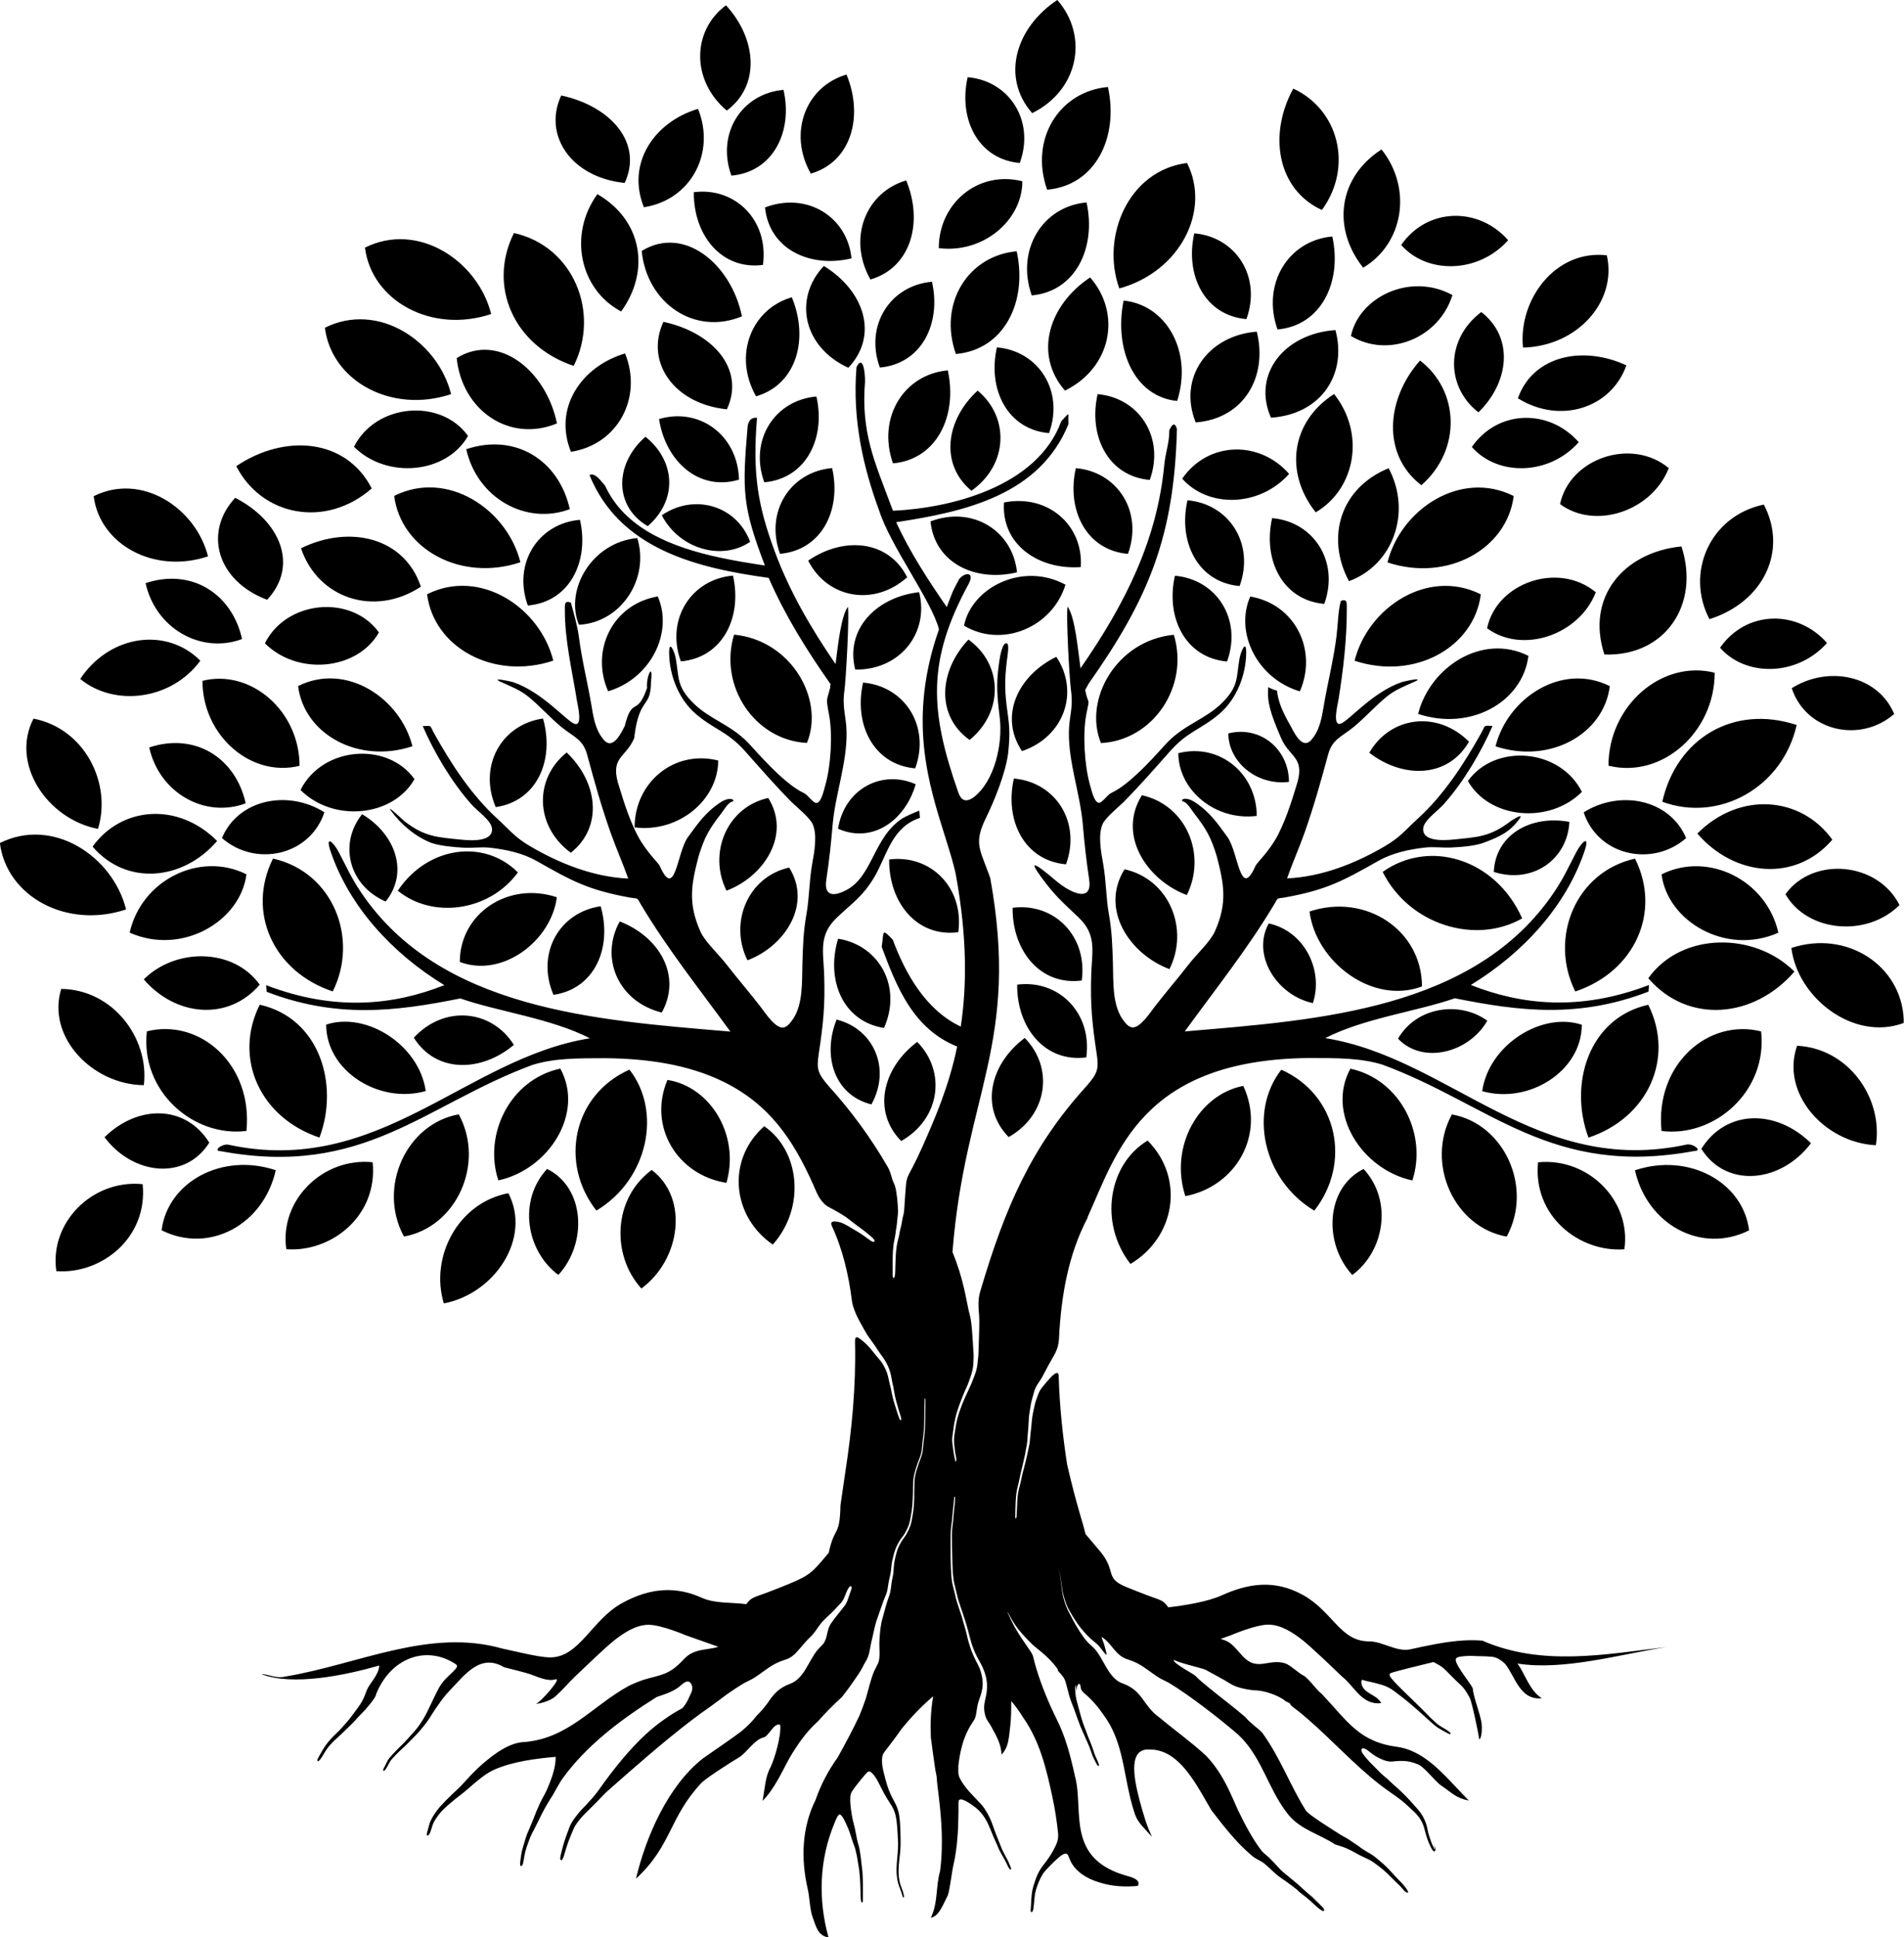 <?xml version="1.0" encoding="UTF-8"?>
<!DOCTYPE svg PUBLIC '-//W3C//DTD SVG 1.0//EN'
          'http://www.w3.org/TR/2001/REC-SVG-20010904/DTD/svg10.dtd'>
<svg clip-rule="evenodd" fill-rule="evenodd" height="318.0" image-rendering="optimizeQuality" preserveAspectRatio="xMidYMid meet" shape-rendering="geometricPrecision" text-rendering="geometricPrecision" version="1.0" viewBox="-0.0 -0.0 312.6 318.0" width="312.6" xmlns="http://www.w3.org/2000/svg" xmlns:xlink="http://www.w3.org/1999/xlink" zoomAndPan="magnify"
><g id="change1_1"
  ><path d="M178.6 199.84c-3.26,6.15 -4.4,13.09 -4.74,19.97 -0.09,1.81 -0.86,2.69 -1.67,4.2 -0.35,0.65 -0.7,1.33 -1.05,1.98 -0.54,0.99 -1.1,1.45 -1.41,2.65 -0.22,0.85 -0.44,1.46 -0.56,2.34 -0.07,0.57 -0.19,1.08 -0.24,1.67 -0.07,0.77 -0.06,1.51 -0.15,2.28 -0.06,0.57 -0.08,1.09 -0.12,1.66 -0.04,0.48 -0.17,1.03 -0.25,1.52 -0.13,0.84 -0.37,1.74 -0.55,2.58 -0.11,0.5 -0.25,0.94 -0.35,1.46 -0.14,0.67 -0.25,1.26 -0.43,1.93 -0.37,1.35 -0.35,3.31 -0.39,4.74 -0,0.16 -0.03,0.31 0.04,0.45 0.19,-0.02 0.17,-0.35 0.18,-0.49 0.14,-1.79 -0.01,-3.11 0.52,-4.91 0.24,-0.83 0.35,-1.71 0.6,-2.55 0.15,-0.51 0.27,-1.08 0.41,-1.61 0.22,-0.86 0.38,-1.73 0.56,-2.59 0.11,-0.54 0.13,-1.3 0.2,-1.87 0.06,-0.5 0.11,-0.87 0.15,-1.37 0.07,-0.94 0.15,-1.54 0.36,-2.46 0.12,-0.54 0.18,-0.94 0.37,-1.49 0.55,-1.54 0.52,-1.64 1.61,-2.89 0.36,-0.41 1.28,-1.57 1.79,-1.65 0.41,-0.07 0.34,0.63 0.35,0.91 0.15,4.72 0.65,9.44 1.37,14.11 1.59,6.91 2.63,9.63 3.01,11.41l2.41 2.85c2.74,3.29 0.67,4.35 4.23,5.83 1.21,0.5 2.43,0.96 3.64,1.43 1.83,0.7 2.51,0.69 3.31,1.93 2.7,-0.31 6.46,-0.91 8.82,-1.98 4.03,-1.82 8.49,-2.75 13.35,-0.02 4.87,2.73 6.06,7.59 10.79,7.59 2.2,-0.02 4.59,1.8 6.8,1.3 2.94,-0.65 5.9,-1.29 8.86,-1.46 0.98,-0.05 1.97,-0.04 2.96,0.04 9.75,4.26 20.14,2.26 30.13,1.06 -7.59,1.2 -16.78,3.89 -24.37,2.7 1.2,1.6 2,4.5 4,5.69 -3.59,0.4 -4.39,-3.59 -5.99,-5.59 -0.8,-0.8 -1.6,-1.2 -2.31,-1.22 -1.05,-0.12 -2.21,-0.06 -3.13,-0.14 -1.1,0 -2.19,0.07 -2.57,0.33 -0.38,0.26 0.09,1.17 0.76,2.17 0.67,1.01 1.52,2.11 1.88,2.77 0.17,1.69 1.19,4.04 1.47,5.78 0.19,2.04 -0.35,3.02 -0.43,2.46 -0.07,-0.57 -0.37,-2.07 -0.69,-3.52 -0.32,-1.44 -0.67,-2.82 -0.84,-3.13 -0.35,-0.62 -0.83,-1.53 -1.56,-2.16 -0.73,-0.63 -2.43,-2.44 -2.85,-2.78 -0.42,-0.34 -1.53,-0.91 -1.53,-0.91 -0.78,0.19 -6.71,1.62 -7.05,1.83 -0.44,0.26 0.15,0.86 0.36,1.11 0.49,0.57 1.13,1.19 1.67,1.73 0.46,0.47 0.96,0.91 1.43,1.39 0.73,0.73 1.48,1.42 2.2,2.17 0.57,0.61 1.24,1.26 1.87,1.81 0.66,0.59 1.35,0.84 2.02,1.34 0.45,0.33 0.39,0.62 -0.09,0.36 -0.52,-0.28 -1.15,-0.62 -1.65,-0.93 -0.59,-0.37 -1.48,-1.22 -2.03,-1.72 -0.76,-0.69 -1.46,-1.33 -2.25,-1.99 -0.59,-0.49 -1.07,-0.92 -1.69,-1.38 -1.32,-0.98 -1.85,-1.58 -3.52,-2.05 -0.69,-0.19 -1.18,-0.33 -1.89,-0.47 -0.3,-0.06 -0.62,-0.13 -0.91,-0.24 -0.2,-0.07 -0.28,-0.04 -0.31,0.21 -0.06,0.53 0.24,1.08 0.61,1.43 0.84,0.79 2.07,1.05 2.65,2.14 -3.2,0.4 -4.4,-2.8 -6.43,-4.35 -0.59,-0.57 -1.86,-1.8 -3.17,-3.02 -1.3,-1.22 -2.64,-2.44 -3.37,-3.01 -1.46,-1.14 -3.48,-2.5 -5.56,-2.5 -2.09,0 -6.05,1.7 -6.05,1.7l-1.79 0.65c1.74,0.45 2.02,1.09 3.6,2.8 2.43,2.64 4.19,0.36 6.99,1.2 0.85,0.28 2.17,1.59 3,2 0.83,0.41 2.2,2.46 3,3 4.37,4.65 6.19,7.94 12.58,8.74 1.2,0.2 2.3,0.62 3.33,1.2 3.09,1.74 5.56,4.89 8.26,7.59 -2.1,-0.4 -2.65,-1.17 -4.59,-2.5 -0.97,-0.66 -2.79,-3.13 -3.83,-3.47 -1.52,-0.62 -2.57,-0.61 -4.15,-0.44 -0.83,0.09 -1.77,-0.35 -2.49,-0.73 -0.68,-0.36 -1,-0.7 -1.59,-1.13 -0.22,-0.15 -0.79,-0.53 -0.98,-0.15 -0.2,0.39 0.68,1.32 0.93,1.62 0.41,0.5 1,1.04 1.46,1.52 0.53,0.56 0.89,0.93 1.5,1.42 0.43,0.34 0.85,0.79 1.28,1.17 0.61,0.54 1.19,1.04 1.76,1.62 0.38,0.38 0.68,0.66 1.04,1.08 1.16,1.34 2.02,2 2.63,3.78 0.21,0.61 0.27,1.26 0.47,1.89 0.23,0.75 0.48,1.5 0.87,2.19 0.34,0.6 -0.21,-1.17 0.1,-0.31 0.06,0.18 0.24,0.76 -0.09,0.78 -0.3,0.02 -0.7,-0.97 -0.81,-1.2 -0.3,-0.67 -0.59,-1.59 -0.76,-2.31 -0.43,-1.8 -1.3,-2.61 -2.61,-3.8 -0.45,-0.41 -0.8,-0.74 -1.29,-1.12 -1.16,-0.89 -2.38,-1.67 -3.54,-2.58 -4.18,-3.27 -7.73,-7.2 -11.71,-10.67 -0.75,-0.66 -1.52,-1.3 -2.33,-1.89 -1.07,-0.79 -0.08,-0.51 -1.32,-1.05 -1.23,-1.06 -3.62,-1.76 -4.8,-1.8 -1.17,-0.04 -3.27,-0.41 -4.35,-1.12 -0.84,-0.56 -3.44,-1.94 -4.04,-2.27 -0.47,-0.26 -3.97,-1 -5.22,-1.63 -0.19,0.54 3.27,2.31 3.56,2.62 0.65,0.69 1.46,1.33 2.16,1.91 1.07,0.87 2.14,1.72 3.23,2.57 0.93,0.74 1.85,1.48 2.77,2.26 0.78,0.96 1.98,1.76 2.78,2.56 2.93,4 4.61,8.7 7.19,12.81 0.5,0.75 4.47,3.19 5.59,3.91 0.6,0.38 1.19,0.64 1.79,1.07 0.52,0.37 1.01,0.66 1.52,1.05 0.57,0.44 1.17,0.76 1.78,1.12 0.5,0.3 1,0.73 1.44,1.11 0.74,0.61 1.37,1.21 2,1.93 0.54,0.61 1.12,1.19 1.69,1.78 0.19,0.2 1,1.17 0.97,1.39 -0.03,0.33 -0.46,-0.04 -0.56,-0.13 -0.3,-0.3 -0.53,-0.63 -0.85,-0.93 -0.67,-0.64 -1.3,-1.27 -1.96,-1.93 -0.65,-0.66 -2.29,-1.95 -3.1,-2.34 -0.72,-0.34 -1.37,-0.61 -2.06,-1.02 -0.45,-0.27 -1.01,-0.53 -1.49,-0.76 -0.54,-0.26 -1.37,-0.48 -1.97,-0.69 -2.39,-1.6 -5.59,-2.4 -7.59,-4.79 -0.6,-0.74 -1.12,-1.5 -1.59,-2.28 -2.37,-3.93 -3.55,-8.33 -7.27,-11.42 -0.87,-0.74 -1.76,-1.45 -2.64,-2.16 -1.77,-1.41 -3.57,-2.76 -5.39,-4.04 -0.94,-0.65 -1.89,-1.29 -2.87,-1.87 -0.57,-0.3 -1.17,-0.55 -1.72,-0.91 -1.9,-1.24 -2.73,-2.18 -4.89,-2.87l-0.16 -0.05c-1.99,-0.67 -2.51,-2.58 -4.08,-3.59 -0.15,-0.1 -0.11,0.04 -0.07,0.16 0.11,0.36 0.27,0.65 0.38,1.05 0.06,0.22 0.45,1.52 0.36,1.65 -0.21,-0.04 -0.99,-1.21 -1.25,-1.48 -0.39,-0.41 -0.93,-0.79 -1.36,-1.19 -0.76,-0.7 -1.51,-1.56 -2.11,-2.41 -0.51,-0.73 -1.1,-1.69 -1.52,-2.48 -0.46,-0.85 -0.89,-2.28 -1.01,-3.24 -0.07,-0.6 -0.19,-1.17 -0.26,-1.78 -0.05,-0.48 -0.23,-1.09 -0.35,-1.56 0.12,0.6 0.28,1.04 0.33,1.68 0.05,0.56 0.16,1.08 0.21,1.63 0.12,1.28 0.59,2.79 1.2,3.92 0.44,0.81 0.81,1.59 1.3,2.38 0.69,1.12 1.35,2.21 2.38,3.07 0.82,0.69 1.32,1.57 1.84,2.5 0.19,0.32 0.36,0.64 0.55,0.96 0.71,1.21 1.49,2.3 2.77,2.72 1.66,0.61 2.48,1.52 3.22,2.53 0.74,1 1.41,2.08 2.76,3.04 2.46,2.06 5.26,4.06 7.63,6.25 0.94,0.96 1.72,2.02 2.4,3.11 0.57,0.92 1.06,1.87 1.52,2.84 0.46,0.97 0.88,1.95 1.31,2.93 1.07,2.21 2.41,4.81 3.91,6.74 0.26,0.33 0.9,0.81 1.24,1.14 0.41,0.39 0.79,0.83 1.19,1.24 0.43,0.44 0.75,0.85 1.24,1.24 0.69,0.54 1.36,1.13 2.05,1.69 0.44,0.37 0.83,0.75 1.26,1.13 0.56,0.5 1.09,0.92 1.61,1.47 0.19,0.2 0.48,0.5 0.67,0.66 -0.1,-0.14 -0.55,-0.57 -0.7,-0.74 -0,-0 -0.88,-0.92 -0.64,-0.69 0.6,0.57 1.15,1.19 1.75,1.78 0.12,0.12 0.9,0.84 0.51,0.97 -0.29,0.1 -1.27,-0.83 -1.51,-1.05 -0.45,-0.41 -0.83,-0.78 -1.32,-1.17 -0.16,-0.13 -1.4,-1.06 -1.39,-1.13 0.01,-0.08 -1.89,-1.47 -2.09,-1.6 -0.35,-0.24 -0.78,-0.53 -1.11,-0.78 -0.44,-0.33 -0.95,-0.85 -1.39,-1.24 -0.74,-0.66 -0.94,-0.93 -1.86,-1.4 -0.66,-0.33 -0.87,-0.5 -1.43,-0.99 -2.4,-2.08 -4.36,-4.65 -6.3,-7.15 -0.56,-0.94 -1.1,-1.91 -1.65,-2.85 -2.23,-3.77 -4.71,-7.14 -8.44,-7.14 -3.46,-0.26 -2.84,4.09 -1.69,8.44 0.29,1.09 0.61,2.17 0.93,3.19 0.33,1.01 0.72,1.93 1.07,2.69 -1.02,-1.15 -2.31,-2.33 -2.72,-3.52 -0.33,-0.93 -0.6,-1.88 -0.83,-2.82 -1.15,-4.74 -1.37,-9.57 -4.34,-13.59 -0.89,-1.32 -1.93,-2.54 -3.19,-3.61 -0.44,-0.39 -0.57,-0.57 -0.64,-1.15 -0.07,-0.67 -0.47,-0.45 -0.6,0.14 -0.05,0.24 -0.08,0.56 -0.08,0.81 0,-0 -0.08,-1.6 -0.17,-1.03 -0.1,0.59 0.03,1.66 0.17,2.25 0.19,0.77 0.42,1.57 0.63,2.34 0.2,0.77 0.48,1.66 0.78,2.39 0.2,0.5 0.37,1 0.56,1.49 0.14,0.35 0.3,0.69 0.43,1.06 0.15,0.39 0.26,0.67 0.39,1.08 0.2,0.7 0.38,1.03 0.67,1.68 0.04,0.1 0.44,0.91 0.12,0.86 -0.16,-0.02 -0.54,-0.87 -0.63,-1.04 -0.27,-0.53 -0.42,-0.91 -0.6,-1.49 -0.24,-0.76 -0.67,-1.59 -0.98,-2.34 -0.31,-0.75 -0.65,-1.41 -0.92,-2.17 -0.21,-0.59 -0.43,-1.13 -0.63,-1.74 -0.31,-0.95 -0.75,-1.82 -1.01,-2.81 -0.18,-0.65 -0.34,-1.32 -0.52,-1.98 -0.27,-0.98 -0.58,-1.22 -1.22,-1.94 -0.31,-0.35 -0,-0.14 -0.17,-0.41 -0.81,-1.22 -2.24,-2.5 -3.4,-3.41 -0.57,-0.45 -0.88,-0.75 -1.37,-1.26 -0.77,-0.8 -1.52,-1.6 -2.15,-2.52 -0.48,-0.7 -0.83,-1.35 -1.23,-2.09 -0.32,-0.58 0.43,1.05 0.43,1.05 0.55,1.14 1.08,2.08 1.79,3.13 0.44,0.64 0.85,1.28 1.3,1.92 0.22,0.32 0.53,0.75 0.62,1.13 0.65,2.74 1.69,5.53 2.84,8.1 0.4,0.89 0.81,1.76 1.24,2.63 0.9,1.87 1.55,3.85 2.07,5.87 0.27,1.02 0.5,2.04 0.73,3.07 1.52,5.61 -1.68,13.59 8.71,16.39 1.42,0.38 2,0.9 1.6,1.6 -1,0.1 -2.07,0.12 -3.16,0.04 -1.08,-0.09 -2.17,-0.29 -3.2,-0.63 -1.02,-0.3 -2.02,-0.76 -2.87,-1.38 -0.85,-0.63 -1.56,-1.42 -1.95,-2.42 -0.28,-0.66 -0.33,-1.21 -1.18,-0.74 -0.65,0.36 -2.73,2.42 -3.17,3.08 -0.59,0.9 -1.19,2.41 -1.36,3.46 -0.11,0.76 -0.13,1.52 -0.25,2.26 -0.02,0.15 -0.11,0.71 -0.35,0.63 -0.17,-0.06 -0.07,-0.74 -0.06,-0.91 0.1,-1.48 0.06,-2.33 0.54,-3.78 0.43,-1.28 0.69,-1.97 1.52,-3.05 0.61,-0.79 1.04,-1.36 1.53,-2.24 0.55,-1.01 1,-1.83 0.87,-3.02 -0.22,-2.01 -0.51,-3.97 -0.94,-5.95 -1,-4.62 -2.04,-9.07 -4.8,-13.01 -0.61,-0.98 -1.25,-1.89 -1.95,-2.69 0,1.4 0,2.9 -0.19,4.4 -0.21,1.59 -0.21,3.19 -1.41,4.39 -0.02,-1.78 -0.95,-3.24 -1.77,-4.76 -0.37,-0.69 -0.68,-0.84 -0.91,-1.72 -0.26,-0.98 -0.2,-1.68 0.03,-2.65 0.48,-1.95 0.36,-3.39 -0.46,-5.23 -0.23,-0.52 -0.58,-1.06 -0.85,-1.59 -0.29,-0.57 -0.45,-0.91 -0.69,-1.52 -0.49,-1.28 -0.72,-2.6 -1.14,-3.9 -0.19,-0.59 -0.32,-1.13 -0.54,-1.73 -0.22,-0.59 -0.4,-1.22 -0.62,-1.83 -0.28,-0.77 -0.42,-1.67 -0.65,-2.47 0.28,0.91 0.41,1.75 0.75,2.67 0.23,0.63 0.43,1.27 0.66,1.9 0.2,0.55 0.35,1.15 0.54,1.71 0.29,0.86 0.48,1.78 0.77,2.66 0.17,0.5 0.34,1.02 0.57,1.5 0.14,0.3 -0.18,-0.42 -0.18,-0.43 -0.43,-1.09 -0.68,-2.07 -0.98,-3.19 -0.15,-0.56 -0.35,-1.11 -0.52,-1.67 -0.16,-0.54 -0.38,-1.11 -0.56,-1.65 -0.22,-0.65 -0.44,-1.22 -0.61,-1.88 -0.16,-0.63 -0.31,-1.22 -0.48,-1.85 -0.38,-1.33 -0.41,-3.33 -0.44,-4.74 -0.03,-1.25 -0.06,-2.51 -0.06,-3.76 -0,-1.01 0.22,-2.1 0.28,-3.12 0.06,-0.93 0.22,-1.85 0.24,-2.78 0,-0.13 0.01,-0.19 -0.02,-0.31 -0.15,0.03 -0.11,0.09 -0.13,0.27 -0.08,0.69 -0.11,1.35 -0.21,2.04 -0.08,0.65 -0.09,1.28 -0.19,1.95 -0.12,0.84 -0.19,1.59 -0.18,2.44 0,2.08 -0.03,4.35 0.13,6.41 0.07,0.82 0.18,1.31 0.39,2.1 0.24,0.88 0.36,1.66 0.67,2.54 0.22,0.63 0.42,1.28 0.63,1.92 0.17,0.53 0.3,1.08 0.47,1.62 0.28,0.87 0.44,1.83 0.71,2.73 0.34,1.14 0.62,1.86 1.16,2.93 0.37,0.72 0.61,1.11 0.83,1.91 0.46,1.65 0.33,2.74 -0.25,4.32 -0.33,0.87 -0.38,1.41 -0.52,2.31 -0.17,1.17 -0.46,1.23 -1.02,2.2 -0.72,1.25 -1.19,2.54 -1.51,3.94 -0.19,0.84 -0.33,1.7 -0.42,2.58 -0.02,1.43 -0.08,1.59 0.71,2.81 0.83,1.29 2.1,2.44 3.13,3.59 0.57,0.65 1.27,1.89 1.57,2.7 0.17,0.47 0.35,0.91 0.51,1.39 0.32,0.94 0.75,1.87 1.1,2.81 0.15,0.41 0.43,0.96 0.64,1.35 0.22,0.43 0.41,0.72 0.61,1.19 0.08,0.19 0.42,0.93 0.39,1.07 -0.06,0.29 -0.33,-0.1 -0.39,-0.2 -0.3,-0.54 -0.5,-1.07 -0.83,-1.62 -0.22,-0.35 -0.46,-0.82 -0.66,-1.19 -0.19,-0.35 -0.35,-0.8 -0.52,-1.17 -0.37,-0.8 -0.7,-1.59 -1.03,-2.41 -0.69,-1.69 -1.42,-2.87 -2.96,-3.91 -0.31,-0.21 -2.06,-1.48 -2.22,-0.64 -0.05,0.26 -0.02,1.48 -0.03,1.84 -0.03,2.91 -0.18,5.87 -0.84,8.71 -0.24,1.02 -0.57,3.91 -0.9,4.89 -1.01,2.07 -1.6,3.5 -2.8,3.7 1.2,-2.4 0.8,-5.19 1.52,-7.65 0.16,-1.22 0.25,-2.44 0.28,-3.66 0.1,-3.69 -0.29,-7.07 -0.75,-10.71 -0.07,-0.56 -0.03,-0.93 -0.16,-1.52 -0.1,-0.47 -0.17,-0.8 -0.23,-1.28 -0.22,-1.58 -0.45,-3.16 -0.65,-4.74 -0.05,-1.13 -0.06,-2.26 0,-3.4 0.06,-1.13 0.18,-2.26 0.38,-3.39 -0.95,0.8 -1.84,1.64 -2.69,2.52 -0.85,0.88 -1.65,1.79 -2.43,2.74 -0.76,1.09 -1.56,2.16 -2.37,3.21 -0.71,0.92 -0.94,1.06 -0.91,2.28 0.02,0.92 0.3,1.83 0.52,2.72 0.37,1.47 0.81,2.6 1.56,3.93 0.35,0.63 0.6,1.34 0.72,2.04 0.24,1.44 0.24,3.4 0.25,4.89 0,0.47 -0.07,1.11 -0.11,1.6 -0.06,0.62 -0.15,1.19 -0.19,1.83 -0.06,1 -0.07,1.76 0.16,2.75 0.18,0.79 0.6,1.48 0.69,2.31 0.03,0.27 -0.13,0.33 -0.23,0.01 -0.16,-0.55 -0.25,-0.86 -0.47,-1.41 -0.39,-0.94 -0.53,-1.98 -0.52,-2.99 0.02,-1.25 0.2,-2.43 0.25,-3.66 0.03,-0.68 -0.04,-1.69 -0.08,-2.39 -0.07,-1.19 -0.16,-2.8 -0.68,-3.86 -0.21,-0.43 -0.32,-0.61 -0.59,-1.01 -0.76,-1.15 -1.28,-2.2 -1.89,-3.42 -0.2,-0.39 -1.13,-2.06 -1.7,-1.7 -0.34,0.22 -1.91,2.22 -2.24,2.67 -0.65,0.89 -0.66,1.01 -0.67,2.09 -0.01,0.65 0.23,2.29 0.37,2.94 0.15,0.69 0.35,1.31 0.47,2 0.09,0.5 0.21,1 0.3,1.51 0.11,0.55 0.31,0.99 0.4,1.59 0.1,0.68 0.22,1.28 0.27,1.97 0.05,0.56 0.15,1.08 0.19,1.65 0.1,1.43 0.1,3.04 0.08,4.48 0,0.11 0.03,0.66 -0.19,0.55 -0.21,-0.11 -0.2,-1.42 -0.2,-1.7 -0.04,-1.5 -0.07,-2.95 -0.35,-4.43 -0.11,-0.56 -0.15,-1.07 -0.28,-1.64 -0.16,-0.67 -0.22,-1.1 -0.49,-1.74 -0.18,-0.44 -0.3,-0.89 -0.45,-1.34 -0.2,-0.59 -0.32,-1.01 -0.59,-1.59 -0.17,-0.37 -0.83,-2.01 -1.27,-2 -0.32,0.01 -0.73,1.13 -0.85,1.42 -2.5,6.01 -2.71,12.5 -0.98,18.75 -1.8,-0.2 -2.12,-2.06 -2.6,-3.3 -0.47,-1.24 -0.5,-3.33 -0.8,-4.59 -1.15,-4.96 -1,-10.09 1.28,-14.68 0.42,-1.22 0.93,-2.41 1.54,-3.57 0.6,-1.16 1.3,-2.3 2.09,-3.39 0.63,-1.15 1.26,-2.29 1.86,-3.44 0.6,-1.15 1.19,-2.3 1.72,-3.45 0.39,-0.95 0.75,-1.91 1.07,-2.88 0.41,-1.43 0.73,-2.91 1.32,-4.37 0.53,-1.16 0.87,-1.3 0.9,-2.72 0.02,-0.83 -0.07,-1.6 -0.01,-2.45 0.09,-1.31 0.15,-2.38 0.53,-3.65 0.34,-1.15 0.56,-2.23 0.99,-3.36 0.43,-1.12 0.34,-1.91 0.59,-3.02 0.19,-0.81 0.2,-1.33 0.26,-2.13 0.06,-0.81 0.41,-2.29 0.74,-3.04 0.35,-0.75 0.59,-1.1 1.07,-1.77 0.48,-0.67 0.93,-1.69 1.09,-2.5 0.07,-0.37 0.14,-0.78 0.2,-1.15 0.31,-1.74 0.21,-3.53 0.27,-5.29 0.04,-1.33 0.63,-2.82 1.09,-4.07 0.37,-1.02 0.33,-2.02 0.48,-3.07 0.28,-2.04 0.2,-4.3 0.23,-6.37 0,-0.35 -0.1,-0.29 -0.12,-0.01 -0.06,1.01 -0.04,2.14 -0.06,3.16 -0.02,1.2 -0.07,2.19 -0.24,3.38 -0.15,1.13 -0.08,1.91 -0.53,3.03 -0.39,0.98 -0.91,2.47 -1.02,3.5 -0.08,0.72 -0.06,1.64 -0.08,2.4 -0.04,1.29 -0.09,2.41 -0.35,3.69 -0.2,0.98 -0.17,1.19 -0.63,2.13 -0.27,0.55 -0.38,0.76 -0.75,1.24 -0.66,0.85 -1.15,1.85 -1.42,2.9 -0.21,0.84 -0.33,1.24 -0.4,2.13 -0.07,0.83 -0.17,1.26 -0.36,2.05 -0.2,0.82 -0.17,1.5 -0.49,2.34 -0.14,0.37 -0.3,0.72 -0.44,1.09 -0.34,0.91 -0.61,1.8 -0.95,2.71 -0.38,1.02 -0.52,1.77 -0.75,2.81 -0.1,0.5 -0.24,0.96 -0.34,1.46 -0.2,1.02 -0.3,2.09 -0.89,2.99 -0.22,0.34 -0.31,0.53 -0.48,0.89 -0.2,0.41 -0.44,0.78 -0.69,1.15 -0.93,1.39 -1.8,2.63 -2.73,3.78 -0.7,0.65 -1.39,1.3 -2.06,1.98 -0.67,0.67 -1.31,1.37 -1.94,2.08 -0.96,0.85 -1.77,1.78 -2.51,2.77 -0.74,0.99 -1.4,2.03 -2.04,3.09 -1.28,2.32 -2.48,5.12 -4.47,7.12 0.4,-2 0.41,-3.89 1.3,-5.5 0.71,-1.48 1.8,-5.2 1.6,-6.99 -1.09,-0.41 -1.85,1.98 -2.86,2.11 -1.35,0.35 -2.75,2.55 -3.83,3.19 -1.09,0.64 -5.31,3.33 -6.2,4.19 -5.45,5.81 -4.79,10.19 -10.79,15.78 1.6,-6.79 5.2,-15.18 10.95,-19.72 1.1,-0.78 2.21,-1.54 3.28,-2.28 1.07,-0.74 2.11,-1.48 3.07,-2.2 0.96,-0.8 1.8,-1.63 2.48,-2.52 0.89,-0.89 1.65,-1.8 2.26,-2.74 0.74,-1 1.56,-1.91 3.21,-2.52 2.33,-0.8 3.07,-3.77 4.56,-5.58 0.27,-0.33 0.49,-0.52 0.78,-0.82 0.8,-0.84 0.69,-1.91 1.13,-2.97 0.32,-0.77 1.26,-1.8 1.8,-2.52 0.67,-0.89 0.99,-1.07 1.34,-2.19 0.15,-0.48 0.35,-0.96 0.5,-1.44 0.2,-0.65 -0.19,-0.69 -0.5,-0.16 -0.45,0.75 -0.6,1.69 -1.17,2.34 -0.31,0.35 -0.67,0.7 -0.99,1.06 -0.78,0.87 -1.71,1.54 -2.42,2.46 -0.56,0.72 -0.89,1.37 -1.57,2.03 -0.74,0.71 -1.26,1.32 -1.91,2.1 -0.65,0.77 -1.23,1.36 -2.22,1.69l-0.16 0.05c-2.16,0.69 -3,1.63 -4.89,2.87 -0.55,0.36 -1.15,0.61 -1.74,0.93 -0.97,0.57 -1.92,1.2 -2.85,1.85 -0.87,0.64 -1.73,1.28 -2.58,1.92 -1.06,0.73 -2.1,1.48 -3.12,2.26 -4.8,3.67 -9.33,7.66 -13.86,11.66 -0.61,0.54 -1.21,1.23 -1.8,1.82 -0.7,0.71 -1.41,1.41 -2.12,2.11 -0.38,0.37 -1.14,1.31 -1.41,1.77 -0.33,0.56 -0.5,1.06 -0.75,1.65 -0.43,1.01 -0.73,1.96 -1.03,3.01 -0.04,0.15 -0.35,1.32 -0.67,0.96 -0.15,-0.17 0.22,-1.46 0.28,-1.7 0.24,-0.95 0.52,-1.82 0.87,-2.74 0.29,-0.76 0.39,-1.18 0.85,-1.91 0.27,-0.42 0.67,-0.91 0.98,-1.31 0.38,-0.48 0.95,-1.02 1.38,-1.49 0.78,-0.85 1.41,-1.54 2.07,-2.49 2.17,-3.07 4.81,-6.4 7.57,-8.94 0.99,-0.91 2.02,-1.74 3.12,-2.51 0.92,-0.65 1.87,-1.24 2.87,-1.77 0.8,-0.8 1.2,-2 1.55,-2.69 0.15,-0.48 0.17,-1.04 -0.14,-1.43 -0.64,-0.83 -1.57,0.4 -2.16,0.78 -1.13,0.75 -2.28,1.09 -3.44,1.49 -5.75,3.61 -11.48,7.87 -15.49,13.43 -0.33,0.46 -0.66,1.09 -0.95,1.58 -0.2,0.33 -0.36,0.66 -0.56,1 -0.5,0.82 -1.02,1.59 -1.46,2.44 -0.3,0.55 -0.54,1 -0.81,1.58 -0.27,0.59 -0.61,1.2 -0.9,1.8 -0.22,0.44 -0.43,0.78 -0.61,1.26 -0.37,0.95 -0.79,2.09 -0.96,3.08 -0.07,0.39 -0.14,0.76 -0.21,1.14 -0.05,0.24 0.1,-0.31 0.1,-0.31 0.09,-0.39 0.15,-0.8 0.25,-1.19 -0.08,0.36 -0.26,1.76 -0.58,1.91 -0.4,0.19 -0.18,-0.92 -0.16,-1.08 0.1,-0.81 0.17,-1.26 0.41,-2.06 0.3,-1.02 0.53,-1.88 0.98,-2.85 0.22,-0.47 0.41,-1.03 0.63,-1.52 0.29,-0.66 0.49,-1.3 0.8,-1.96 0.22,-0.48 0.37,-0.88 0.64,-1.37 0.41,-0.75 0.75,-1.36 1.07,-2.16 0.25,-0.63 0.46,-1.12 0.67,-1.76 0.34,-1.06 0.56,-2.02 0.56,-3.14 -3.2,0.27 -7.01,0.77 -9.96,2.05 -1.38,0.6 -2.57,1.59 -3.71,2.57 -0.57,0.49 -1.06,0.94 -1.66,1.41 -0.46,0.35 -0.89,0.68 -1.34,1.05 -1.35,1.13 -2.35,1.94 -3.26,3.5 -0.4,0.69 -0.49,1.59 -0.82,2.11 -0.2,0.31 -0.52,0.34 -0.38,-0.17 0.15,-0.51 0.27,-1.08 0.43,-1.57 0.28,-0.89 1.12,-2.11 1.75,-2.81 0.62,-0.69 1.36,-1.43 2.03,-2.07 0.31,-0.3 0.63,-0.57 0.94,-0.87 0.65,-0.63 1.28,-1.37 1.91,-2.04 0.91,-0.94 1.75,-1.77 2.77,-2.59 1.54,-1.24 3.28,-2.5 5.26,-2.9 0.15,-0.03 0.29,-0.05 0.44,-0.07 7.59,-0.4 11.59,-5.99 17.62,-9.26 0.82,-0.4 1.66,-0.74 2.51,-1.02 2.82,-0.84 4.07,-0.7 6.51,-3.35 1.69,-1.83 3.84,-1.44 5.67,-2.04l-5.41 -1.91c0,0 -3.96,-1.7 -6.05,-1.7 -2.09,0 -4.1,1.36 -5.56,2.5 -1.46,1.13 -5.35,4.89 -6.54,6.02 -1.18,1.14 -1.88,2.05 -3.15,3.19 -1.26,1.15 -3.74,1.36 -3.19,1.24 0.28,-0.06 1.39,-1.15 2.26,-2.19 0.87,-1.03 1.52,-2 0.87,-1.8 -1.28,0.4 -2.99,-0.46 -4.13,-0.85 -0.57,-0.2 -2.5,-0.7 -4.27,-1.14 -3.89,-2.32 -6.39,1.18 -8.84,3.72 -0.82,0.85 -1.37,1.58 -2.04,2.55 -0.35,0.52 -0.67,0.94 -0.99,1.48 -0.55,0.93 -1.18,1.75 -1.87,2.56 -0.29,0.33 -0.48,0.57 -0.81,0.89 -0.75,0.74 -1.42,1.48 -2.21,2.19 -0.48,0.43 -1.72,1.64 -2.02,2.16 -0.13,0.21 -0.8,1.72 -1.06,1.41 -0.11,-0.13 0.19,-0.59 0.26,-0.73 0.49,-0.99 0.44,-1.02 1.22,-1.87 0.48,-0.53 0.91,-0.98 1.43,-1.47 0.72,-0.68 1.41,-1.51 2.09,-2.24 0.61,-0.65 1.42,-1.84 1.84,-2.62 0.53,-0.98 0.98,-2.01 1.48,-3.02 0.65,-1.32 0.91,-2.03 1.94,-3.13 0.49,-0.52 1.17,-1.07 1.59,-1.58 0.22,-0.26 0.4,-0.54 0.07,-0.79 -4.8,-3.2 -10.69,-1.1 -13.09,4.89 -0.04,0.48 -0.83,1.4 -1.15,1.81 -0.46,0.58 -0.8,0.96 -1.32,1.47 -0.6,0.59 -1.09,1.22 -1.72,1.81 -0.7,0.67 -1.35,1.35 -2.08,1.99 -0.96,0.84 -1.61,1.54 -2.27,2.64 -0.07,0.12 -0.9,1.65 -1.12,1.23 -0.09,-0.18 0.42,-0.96 0.52,-1.15 0.54,-0.97 0.95,-1.61 1.7,-2.44 0.55,-0.61 1.23,-1.18 1.79,-1.81 0.56,-0.64 1.08,-1.19 1.59,-1.88 0.35,-0.48 0.69,-0.95 1.06,-1.43 0.55,-0.72 0.98,-1.54 1.28,-2.39 0.34,-1.02 0.7,-1.37 1.28,-2.25 0.44,-0.67 0.93,-1.46 0.94,-2.28 -5.59,1.6 -14.19,3.4 -19.38,1.4 1.2,0 2.4,0.8 4,0.4 11.99,-2 23.57,-7.99 35.58,-4.59 1.09,0.24 2.13,0.48 3.11,0.69 1.95,0.43 3.61,0.76 4.79,0.76 4.73,0 6.81,-6.13 11.68,-8.86 4.87,-2.72 9.14,-2.75 13.17,-0.93 2.19,0.98 4.69,0.72 7.32,1.05 0.79,-1.16 1.47,-1.17 3.27,-1.85 1.21,-0.46 2.43,-0.93 3.64,-1.43 3.56,-1.48 3.87,-1.86 6.62,-5.15 0.98,-4.55 1.81,-2.47 1.93,-7.81l0.79 -5.41c1.08,-7.01 1.76,-14.1 1.6,-21.19 -0.01,-0.55 -0.06,-1.34 0.72,-0.78 1.19,0.85 1.83,1.67 2.72,2.79 0.49,0.61 0.89,0.96 1.28,1.7 0.43,0.8 0.63,1.34 0.81,2.24 0.14,0.72 0.35,1.35 0.47,2.08 0.09,0.53 0.24,1.05 0.37,1.57 0.1,0.38 0.25,0.75 0.36,1.15 0.09,0.32 0.53,1.74 0.7,1.87 0.22,0.16 0.16,-0.25 0.13,-0.34 -0.13,-0.56 -0.36,-1.13 -0.5,-1.71 -0.11,-0.43 -0.25,-0.8 -0.35,-1.24 -0.11,-0.52 -0.22,-0.88 -0.3,-1.43 -0.1,-0.74 -0.31,-1.44 -0.43,-2.2 -0.21,-1.38 -0.81,-2.63 -1.66,-3.73 -0.44,-0.57 -0.84,-1.27 -1.28,-1.88 -0.5,-0.69 -1.01,-1.36 -1.42,-2.11 -0.63,-1.16 -1.27,-2.15 -1.72,-3.41 -0.22,-0.61 -0.33,-0.93 -0.42,-1.59 -0.53,-4.19 -1.51,-8.41 -3.3,-12.25 -0.5,-1.08 1.17,-0.67 1.64,-0.48 0.66,0.26 1.35,0.72 1.98,1.09 0.87,0.5 1.49,0.89 2.29,1.5 0.17,0.13 0.94,0.76 1.11,0.44 0.13,-0.24 -0.62,-0.82 -0.8,-0.99 -1.06,-0.93 -2.23,-1.65 -3.32,-2.56 -0.76,-0.62 -1.73,-1.16 -2.59,-1.64 -1.08,-0.61 -1.18,-0.5 -2.05,-1.55 -0.54,-0.65 -1,-1.87 -1.36,-2.69 -3.31,-7.35 -7.16,-13.04 -14.61,-16.73 -5.91,-2.92 -12.76,-3.83 -19.3,-3.9 -4.88,0 -8.54,0 -12.1,1.09 -17.73,6.54 -27.7,18.54 -51.22,14.17 -1.22,0 -0.09,-1.09 1.13,-1.09 24.84,5.45 39.04,-14.17 59.49,-17.44 -6.37,-3.27 -15,-4.36 -21.28,-6.54 -10.79,2.18 -20.45,3.27 -31.79,-1.09 -0.09,-1.09 -0.09,-1.09 -0.09,-1.09 11.34,4.36 21,3.27 29.26,0 -8.69,-5.31 -15.61,-12.98 -18.66,-21.92 -0.95,-2.79 0.4,-1.67 1.33,0.09 1.28,2.44 2.04,4.2 3.65,6.59 12.96,19.25 38.6,21 60.27,22.83l0.38 0.04c-5.06,-6.95 -10.34,-13.57 -14.7,-20.88 -0.72,-1.22 -0.29,-0.87 -1.81,-1.13 -6.78,-1.23 -9.48,-2.7 -15.28,-5.99 -2.34,-1.33 -5.02,-1.89 -7.67,-2.19 -1.36,-0.16 -2.87,0.07 -4.36,-0.01 -1.56,-0.08 -3.84,-0.28 -5.33,-0.8 -2.68,-1.06 -5.02,-3.12 -6.61,-5.3 -0.78,-1.09 2.24,1.77 2.26,1.78 3.34,2.55 5.31,2.6 9.37,3.01 1.67,0.17 5.22,0.35 4.98,-1.87 -0.14,-1.29 -2.31,-2.75 -3.37,-3.93 -3.26,-3.66 -6.13,-8.54 -8,-12.85 1.62,-0.02 1.06,-0.26 1.91,1.26 2.74,4.9 6.02,10 10.37,13.97 2.02,1.84 2.8,3 5.4,4.52 4.86,2.84 10.36,5.02 16.06,5.28 -0.86,-2.45 -1.96,-4.92 -2.85,-7.42 -1.56,-4.39 -2.68,-8.43 -3.88,-12.87 -0.7,-2.61 -2.16,-2.89 -4.28,-4.62 -1.89,-1.57 -3.51,-3.41 -5.29,-4.87 -1.49,-1.22 -2.88,-1.71 -4.63,-2.51 -1.83,-0.84 1.72,-0.05 2.04,0.05 4.83,1.64 8.77,6.41 10.08,6.84 1.41,0.46 0.48,-3.17 0.37,-3.91 -0.79,-4.96 -1.98,-9.81 -1.96,-14.77 0,-0.84 -0.11,-1.63 0.98,-1.22 0.46,1.64 1.09,3.84 1.32,5.63 0.52,3.98 1.47,7.64 2.12,11.56 0.31,1.89 0.67,3.97 2.14,5.52 1.48,1.42 2.8,-1.59 3.26,-2.42 1.26,-5.05 1.98,-1.41 3.68,-6.28 -0.2,-1.88 1.06,-4.44 0.64,-1.02 -0.01,4.54 -1.96,2.28 -2.76,9.28 -1.45,3.36 -4.15,3.04 -2.41,8.12 0.25,0.73 1.34,4.79 3.04,7.97 1.37,2.57 3.34,4.35 3.58,4.89 2.54,5.71 2.79,-2.19 4.6,-4.73 1.71,-2.33 2.89,-4.11 5.47,-5.8 1.58,-0.97 2.46,-0.22 1.76,-0.03 -0.66,0.19 -1.34,1.4 -1.76,1.94 -2,2.57 -2.77,3.94 -3.7,7.01 -1.19,4.55 -1.8,7.64 0.29,12.35 0.76,1.7 3,3.74 4.3,5.42 1.85,2.39 3.8,4.63 5.66,7.05 0.68,0.88 2.4,3.54 3.7,3.29 0.69,-0.13 1.23,-0.94 1.57,-1.42 1.65,-2.51 1.43,-6.13 1.52,-9.09 0.09,-2.98 0.15,-5.17 0.67,-8.13 0.48,-2.72 0.43,-5.38 0.93,-8.18 0.33,-1.86 0.94,-4.93 -0,-6.74 -0.71,-1.16 -2.38,-2.48 -3.43,-3.5 -2.71,-2.75 -4.99,-5.38 -7.52,-8.23 -2.99,-3.37 -5.11,-3.58 -8.13,-6.17 -2.94,-2.52 -4.33,-6.46 -4.4,-9.89 -0.05,-2.61 0.93,-0.19 1.09,0.78 0.56,3.17 0.11,4.57 2.88,7.32 2.67,2.64 5.93,3.44 8.85,6.35 1.25,1.28 5.89,6.84 9.3,8.41 0.71,0.33 1.54,1.72 2.11,1.63 0.73,-0.12 1.13,-1.91 1.44,-3.02 0.87,-3.09 1.2,-8.21 0.59,-11.44 -0.56,-2.99 -0.39,-2.13 0.19,-4.51 -0.11,0.07 0.13,-0.65 0.03,-0.57 -3.87,-5.5 -7.43,-11.19 -10.14,-17.41 -11.79,-1.62 -24.45,-4.7 -29.42,-16.88 0.79,-0.32 1.38,0.31 2.56,1.74 3.23,7.05 10.89,10.09 18.8,11.8 2.5,0.54 5.02,0.95 7.44,1.31 -3.72,-9.74 -3.73,-12.26 -2.83,-22.89 0.2,-1.05 0.7,-1.43 1.54,-1.36 -0.79,9.42 0.21,14.63 2.91,21.94 2.46,6.66 6.01,12.69 9.98,18.49 0.43,-3.28 0.88,-7.75 2.02,-9.4 0.28,1.21 -0.31,11.97 -0.57,13.81 -0.39,2.81 0.32,4.16 0.36,6.81 0.07,5.03 -1.82,10.04 -2.28,15.07 -0.27,3.19 -0.57,5.97 -1.05,9.14 -0.38,2.57 1.08,2.84 3.3,1.67 4.36,-2.31 4.45,-8.7 9.2,-11.77 0.46,-0.28 1.59,-0.81 2.77,-1.27l0.1 1.19c-0.39,0.15 -0.66,0.25 -0.69,0.26 -4.07,1.77 -4.8,6.09 -6.81,9.49 -1.96,3.24 -3.48,4.1 -6.13,6.62 -3.03,2.89 -2.22,5.56 -2.09,9.31 0.18,5.04 -0.15,8.17 -0.89,13.06 -0.39,2.55 -0.15,3.23 1.71,5.38 3.61,3.96 6.96,8.57 9.63,13.21 0.34,0.59 0.52,1.23 0.7,1.89 0.11,0.39 0.35,0.8 0.48,1.22 0.32,1.04 0.46,2.96 0.5,4.08 0.02,0.41 -0.11,1.1 -0.14,1.56 -0.04,0.45 -0.05,0.7 -0.13,1.16 -0.12,0.63 -0.15,1.22 -0.29,1.83 -0.38,1.64 -0.32,3.6 -0.33,5.29 0,0.2 -0.03,1.06 0.12,1.16 0.33,0.22 0.32,-1.41 0.32,-1.56 0.05,-1.62 0.05,-3.32 0.5,-4.88 0.16,-0.54 0.2,-1.09 0.35,-1.67 0.1,-0.39 0.18,-0.65 0.24,-1.07 0.07,-0.54 0.19,-0.94 0.3,-1.45 0.09,-0.42 0.11,-1.29 0.15,-1.76 0.07,-1.01 0.14,-2.05 0.23,-3.05 0.09,-1.08 0.57,-1.77 1.06,-2.71 0.56,-1.08 1.08,-2.16 1.57,-3.27 2.06,-4.66 4.37,-9.88 5.76,-16.56 -7.22,-2.9 -9.94,-9.77 -12.39,-16.36 0.38,-2.59 -0.06,-3.12 1.81,-1.19 1.99,5.35 5.32,11.53 11.17,14.27 1,-6.65 1.05,-14.66 -0.78,-24.77 -0.3,-1.62 -0.96,-3.74 -1.73,-6.2 -2.74,-8.73 -6.28,-19.4 -1.07,-34.24 -1.19,-4.67 -7.97,-13.7 -9.8,-19.44 -2.52,-6.83 -4.47,-14.83 -3.74,-23.61 0.99,-2 1.42,0.54 1.4,2.4 -0.7,8.37 1.69,13.38 4.09,19.88 0.16,0.44 0.33,0.87 0.5,1.3 9.3,-0.41 23.7,-3.87 27.63,-14.7 1.6,-1.68 1.04,-1.43 1.18,0.48 -4.74,11.63 -16.96,14.39 -28.28,16.1 2.13,4.73 5.35,9.67 8.3,13.93 0.89,-2.26 0.75,-2.24 2.05,-4.61 1.02,-1.18 2.5,-1.11 1.6,0.7 -6.92,12.69 -6.47,20.89 -1.76,34.33 0.44,1.26 1.16,1.73 2.46,0.86 3.6,-2.72 4.83,-8.98 4.36,-13 -0.41,-3.5 -0.65,-5.42 -0.14,-8.98 0.07,-0.46 0.43,-3.54 1.29,-3.35 0.49,0.11 0.04,2.53 0,2.91 -0.4,3.4 -0.34,5.17 0.13,8.53 0.35,2.43 0.37,3.82 0.12,6.26 -0.02,0.18 -0.04,0.36 -0.06,0.55 -0.47,3.22 -2.18,7.47 -3.63,10.45 -1.9,3.87 -1.09,4.96 0.31,8.72 0.13,0.37 0.27,0.74 0.41,1.11 4.92,27.22 -4.15,35.41 -6.2,61.39 0.88,2.19 1.46,4.04 1.98,6.33 0.24,1.04 0.42,2.11 0.65,3.16 0.12,0.56 0.28,1.03 0.37,1.61 0.17,1 0.24,2.22 0.31,3.24 0.06,0.79 0.11,1.58 0.15,2.37 0.03,0.5 -0.02,1.18 -0.04,1.69 -0.04,1.07 -0.52,2.32 -0.9,3.32 -0.24,0.62 -0.57,1.24 -0.81,1.87 -0.31,0.8 -0.59,1.47 -0.85,2.3 -0.15,0.47 -0.27,0.81 -0.37,1.31 -0.13,0.62 -0.24,1.04 -0.31,1.69 -0.11,1.07 -0.34,1.59 -0.17,2.72 0.09,0.61 0.13,1.15 0.26,1.76 0.02,0.08 0.18,0.96 0.18,0.96 0.1,0.19 0.18,-0.11 0.18,-0.26 -0.01,-0.45 -0.2,-1.03 -0.24,-1.52 -0.09,-1.02 -0.23,-1.46 -0.07,-2.53 0.07,-0.46 0.15,-0.91 0.22,-1.38 0.2,-1.48 0.87,-3.3 1.48,-4.67 0.39,-0.89 0.83,-1.72 1.19,-2.63 0.44,-1.12 0.81,-1.92 0.91,-3.16 0.05,-0.59 0.14,-1.1 0.15,-1.7 0.04,-1.76 0.15,-3.56 0.13,-5.32 -0.01,-1.01 -0.17,-1.9 -0.13,-2.93 0.05,-1.05 0.2,-1.44 0.49,-2.44 3.83,-12.81 8.06,-22.94 17.2,-32.97 1.87,-2.15 2.1,-2.83 1.71,-5.38 -0.74,-4.89 -1.06,-8.02 -0.89,-13.06 0.13,-3.76 0.94,-6.43 -2.09,-9.31 -2.65,-2.52 -3.88,-3.54 -6.13,-6.62 -1.84,-2.51 -1.54,-2.76 2.32,0.52 0.72,0.61 1.49,1.17 2.26,1.58 2.21,1.17 3.68,0.91 3.3,-1.67 -0.47,-3.17 -0.78,-5.94 -1.05,-9.14 -0.45,-5.03 -2.34,-10.04 -2.28,-15.07 0.04,-2.65 0.75,-4 0.35,-6.81 -0.26,-1.84 -0.85,-12.6 -0.56,-13.81 1.23,1.77 1.66,6.83 2.12,10.13 7.5,-10.81 12.6,-21.2 13.76,-33.46 0.18,-1.9 0.84,-3.61 0.82,-5.61 0.4,-0.89 0.88,-1.48 1.25,-0.22 -0.44,17.52 -4.54,27.69 -14.5,41.82 -0.19,0.35 -0.38,0.69 -0.57,1.04 0.63,2.92 0.78,0.87 0.18,4.05 -0.61,3.24 -0.27,8.36 0.59,11.44 0.31,1.11 0.72,2.89 1.44,3.02 0.57,0.09 1.39,-1.3 2.11,-1.63 3.41,-1.56 8.04,-7.12 9.3,-8.41 2.91,-2.91 6.17,-3.7 8.85,-6.35 2.78,-2.74 2.32,-4.15 2.88,-7.32 0.17,-0.98 1.14,-3.4 1.09,-0.78 -0.07,3.43 -1.46,7.37 -4.4,9.89 -3.02,2.59 -5.14,2.8 -8.13,6.17 -2.53,2.85 -4.81,5.48 -7.52,8.23 -1.04,1.02 -2.71,2.35 -3.43,3.5 -0.94,1.81 -0.33,4.88 -0,6.74 0.5,2.8 0.45,5.45 0.93,8.18 0.52,2.95 0.57,5.14 0.67,8.13 0.09,2.96 -0.13,6.58 1.52,9.09 0.34,0.48 0.88,1.29 1.57,1.42 1.3,0.25 3.02,-2.41 3.7,-3.29 1.86,-2.42 3.81,-4.66 5.66,-7.05 1.29,-1.68 3.54,-3.71 4.3,-5.42 2.09,-4.7 1.48,-7.8 0.29,-12.35 -0.93,-3.06 -1.7,-4.44 -3.7,-7.01 -0.42,-0.54 -1.11,-1.75 -1.76,-1.94 -0.7,-0.19 0.18,-0.94 1.76,0.03 2.59,1.69 3.76,3.46 5.47,5.8 1.81,2.54 2.06,10.44 4.6,4.73 0.24,-0.54 2.21,-2.32 3.58,-4.89 1.69,-3.18 2.79,-7.24 3.04,-7.97 1.74,-5.08 -0.97,-4.76 -2.42,-8.12 -1.84,-4.26 -2.31,-6.01 -2.11,-8.37 0.44,0.26 0.93,0.46 1.44,0.58 0.19,1.73 0.81,3.34 2.24,5.81 0.46,0.83 1.78,3.84 3.26,2.42 1.47,-1.56 1.82,-3.63 2.14,-5.52 0.65,-3.92 1.61,-7.58 2.12,-11.56 0.23,-1.79 0.26,-4.24 0.72,-5.88 1.09,-0.41 0.97,0.39 0.98,1.22 0.02,4.96 -0.57,10.06 -1.37,15.02 -0.12,0.75 -1.05,4.37 0.37,3.91 1.31,-0.43 5.24,-5.2 10.08,-6.84 0.32,-0.1 3.87,-0.89 2.04,-0.05 -1.75,0.8 -3.14,1.29 -4.63,2.51 -1.78,1.46 -3.41,3.3 -5.29,4.87 -2.11,1.73 -3.57,2.01 -4.28,4.62 -1.2,4.44 -2.33,8.47 -3.88,12.87 -0.89,2.5 -2,4.97 -2.85,7.42 5.7,-0.26 11.19,-2.43 16.06,-5.28 2.59,-1.52 3.38,-2.68 5.4,-4.52 4.35,-3.97 7.63,-9.07 10.37,-13.97 0.85,-1.52 0.29,-1.28 1.91,-1.26 -1.88,4.31 -4.75,9.19 -8.01,12.85 -1.05,1.17 -3.23,2.64 -3.37,3.93 -0.24,2.22 3.31,2.04 4.98,1.87 4.06,-0.41 6.03,-0.46 9.37,-3.01 0.01,-0.01 2.27,-1.52 1.48,-0.43 -1.59,2.19 -3.15,2.93 -5.85,3.95 -1.47,0.56 -3.76,0.72 -5.32,0.8 -1.49,0.07 -3,-0.15 -4.36,0.01 -2.65,0.3 -5.33,0.87 -7.67,2.19 -5.81,3.28 -8.51,4.76 -15.28,5.99 -1.52,0.27 -1.09,-0.09 -1.81,1.13 -4.37,7.31 -9.65,13.93 -14.7,20.88l0.38 -0.04c21.67,-1.83 47.31,-3.58 60.27,-22.83 1.61,-2.39 2.37,-4.15 3.65,-6.59 0.93,-1.77 2.28,-2.88 1.32,-0.09 -3.04,8.94 -9.97,16.61 -18.65,21.92 8.26,3.27 17.92,4.36 29.26,0 0,0 0,0 -0.09,1.09 -11.34,4.36 -21,3.27 -31.79,1.09 -6.28,2.18 -14.9,3.27 -21.28,6.54 20.45,3.27 34.65,22.9 59.49,17.44 1.22,0 2.35,1.09 1.13,1.09 -23.53,4.36 -33.49,-7.63 -51.22,-14.17 -3.56,-1.09 -7.22,-1.09 -12.1,-1.09 -27.5,0.28 -31.58,15.71 -36.34,26.17l0 0zm102.06 -98.2c8.92,-2.82 12.89,-11.28 8.92,-18.81 -8.92,1.88 -12.89,11.28 -8.92,18.81zm-153.78 102.67c-6.69,-4.59 -7.67,-13.89 -1.41,-19.43 5.85,4.02 6.84,13.32 1.41,19.43zm58.72 3.18c7.32,-4.35 9,-14.02 2.82,-20.25 -6.41,3.81 -8.08,13.48 -2.82,20.25zm-141.74 -109.03c-8.26,-3.11 -10.48,-11.11 -5.24,-16.74 7.4,3.81 10.48,11.11 5.24,16.74zm19.46 49.54c-6.1,-2.67 -7.73,-9.52 -3.87,-14.34 5.46,3.26 7.73,9.52 3.87,14.34zm45.33 18.22c-7.17,-1.78 -10.22,-8.97 -6.9,-14.96 6.58,2.56 10.22,8.97 6.9,14.96zm-14.93 -26.23c-5.94,-4.37 -6.04,-12.19 -0.68,-16.46 5.11,4.87 6.04,12.19 0.68,16.46zm49.35 41.31c3.27,-5.9 0.37,-12.42 -5.72,-13.93 -2.38,5.99 -0.36,12.42 5.72,13.93zm4.89 6.01c6.42,-3.64 7.44,-11.39 2.63,-16.27 -5.65,4.23 -7.44,11.39 -2.63,16.27zm17.65 -0.65c6.42,-3.64 7.44,-11.39 2.63,-16.27 -5.65,4.23 -7.44,11.39 -2.63,16.27zm-97.67 -16.31c5.02,-5.42 12.79,-4.63 16.43,1.18 -5.41,4.53 -12.79,4.63 -16.43,-1.18zm22.93 -7.04c-2.91,-6.79 0.97,-13.57 7.75,-14.54 1.94,6.79 -0.97,13.57 -7.75,14.54zm31.85 -5.67c-3.04,-6.09 0,-13.7 6.85,-15.22 3.8,6.09 -0.76,12.94 -6.85,15.22zm22.41 11.11c3.02,-6.74 -0.76,-13.58 -7.53,-14.65 -2.04,6.76 0.76,13.58 7.53,14.65zm33.22 4.83c1,-7.31 -4.55,-12.82 -11.35,-11.94 -0.06,7.06 4.55,12.82 11.35,11.94zm27.98 -39.64c0,-6.87 -6.01,-12.02 -12.87,-10.3 0,6.01 6.01,11.15 12.87,10.3zm38.92 9.19c6.35,2.04 12.11,-2.03 12.41,-8.21 -6.27,-1.17 -12.11,2.03 -12.41,8.21zm-15.72 27.38c4.08,4.29 11.64,2.31 14.66,-2.95 -4.54,-3.29 -11.63,-2.31 -14.66,2.95zm13.67 -119.29c-5.89,4.45 -5.88,12.26 -0.47,16.47 5.05,-4.93 5.88,-12.26 0.47,-16.47zm-51.2 107.87c3.28,-6.56 0,-14.75 -7.37,-16.39 -4.09,6.56 0.82,13.93 7.37,16.39zm16.3 -7.5c-2.85,5.19 1.31,11.8 7.25,13.08 1.76,-5.32 -1.31,-11.79 -7.25,-13.08zm-101.3 40.47c6.17,4.67 4.7,14.77 -1.7,19.46 -4.93,-5.41 -4.7,-14.77 1.7,-19.46zm-17.18 -0.17c6.22,3.05 6.67,12.18 1.85,17.4 -5.27,-3.91 -6.67,-12.18 -1.85,-17.4zm8.1 6.84c-6.12,-7.78 -3.89,-18.97 5.42,-23.14 5.35,6.81 3.13,18 -5.42,23.14zm-14.46 -2.86c3.84,7.37 -2.22,16.49 -10.59,18.1 -2.3,-7.52 2.22,-16.49 10.59,-18.1zm35.81 -1.7c-8.02,-1.24 -12.94,-9.19 -9.69,-16.89 7.02,1.09 11.94,9.04 9.69,16.89zm-27.28 -18.75c4,7.28 -1.84,16.54 -10.17,18.35 -2.47,-7.46 1.84,-16.54 10.17,-18.35zm-16.67 7.51c4.39,8.09 -0.41,18.53 -9,20.06 -4.39,-8.09 0.41,-18.53 9,-20.06zm-51.9 11.46c0.89,8.81 -6.77,14.82 -14.17,14.28 -1.17,-7.96 5.91,-15.1 14.17,-14.28zm37.76 -3.6c0.89,8.81 -6.77,14.82 -14.17,14.28 -1.17,-7.96 5.91,-15.1 14.17,-14.28zm-15.91 1.31c-1.97,8.87 -10.85,13.81 -18.74,9.86 0.99,-7.89 9.87,-12.82 18.74,-9.86zm-10.91 -4.53c-3.91,6.26 -12.51,5.37 -17.2,-0.89 5.47,-5.36 13.29,-5.36 17.2,0.89zm260.69 -15.9c-2.75,7.78 4.48,15.91 12.93,16.33 1.22,-7.72 -4.48,-15.91 -12.93,-16.33zm-285 -9.33c-2.43,7.88 5.12,15.72 13.57,15.8 0.91,-7.76 -5.12,-15.71 -13.57,-15.8zm213.83 29.56c-6.22,3.05 -6.67,12.18 -1.85,17.4 5.27,-3.91 6.67,-12.18 1.85,-17.4zm-8.1 6.84c6.12,-7.78 3.9,-18.97 -5.41,-23.14 -5.35,6.81 -3.13,18 5.41,23.14zm-210.28 -80.77c-3.83,7.37 2.22,16.49 10.59,18.1 2.3,-7.52 -2.22,-16.49 -10.59,-18.1zm137.41 -72.09c-3.8,-6.7 -0.8,-14.32 5.87,-16.26 2.83,6.83 0.8,14.32 -5.87,16.26zm-9.79 -17.38c-3.8,-6.7 -0.81,-14.32 5.86,-16.26 2.83,6.83 0.81,14.32 -5.86,16.26zm-13.8 -10.35c-5.89,-4.97 -5.71,-13.15 -0.13,-17.28 5.02,5.43 5.71,13.16 0.13,17.28zm4.81 46.91c-3.8,-6.7 -0.8,-14.32 5.87,-16.26 2.83,6.83 0.8,14.32 -5.87,16.26zm70.48 131.3c8.36,-1.61 13.22,-10.14 9.51,-18.1 -7.31,1.41 -12.17,9.94 -9.51,18.1zm-69.35 -152.87c1,-7.31 -4.55,-12.82 -11.35,-11.94 -0.06,7.06 4.55,12.82 11.35,11.94zm52.34 117.47c1,-7.31 -4.55,-12.82 -11.35,-11.94 -0.06,7.06 4.55,12.82 11.35,11.94zm-20.27 -7.93c1,-7.31 -4.55,-12.81 -11.35,-11.94 -0.06,7.06 4.55,12.82 11.35,11.94zm-19.74 -16.99c1.02,-6.5 7.17,-9.78 12.75,-7.3 -1.76,6.04 -7.17,9.78 -12.75,7.3zm12.67 -9.91c2.52,-6.94 -1.73,-13.49 -8.56,-14.08 -1.56,6.89 1.73,13.49 8.56,14.08zm-9.85 -16.21c7.38,0.1 12.18,-6.06 10.49,-12.71 -7.01,0.79 -12.18,6.06 -10.49,12.71zm-79.38 -29.74c-7.54,6.59 -18.03,4.56 -22.24,-3.66 7.96,-5.36 18.03,-4.56 22.24,3.66zm87.91 14.58c-5.51,4.92 -13.17,3.4 -16.25,-2.73 5.81,-4 13.17,-3.4 16.25,2.73zm-9.66 -34.39c-7.42,-3.38 -9.08,-11.35 -4.02,-16.71 6.6,4.04 9.08,11.35 4.02,16.71zm-33.56 -26.35c7.8,-1.22 11.79,-9.01 8.88,-16.15 -7.25,2.16 -11.79,9.01 -8.88,16.15zm-11.98 40.15c7.79,-1.22 11.79,-9.01 8.88,-16.15 -7.25,2.16 -11.79,9.01 -8.88,16.15zm14.91 10.42c5.19,-3.59 12.22,-1.74 14.51,4.35 -4.54,3.14 -11.57,1.29 -14.51,-4.35zm-8.81 28.89c-2.94,-6.7 0.71,-14.3 8.15,-15.57 2.57,5.86 -1.08,13.46 -8.15,15.57zm21.49 -34.74c-0.2,-7.38 -6.57,-11.91 -13.13,-9.95 1.08,6.97 6.57,11.91 13.13,9.95zm-18.77 -48.71c-8.76,-0.89 -13.46,-7.82 -10.42,-14.36 8.18,1.76 13.46,7.82 10.42,14.36zm16.78 37.16c-8.76,-0.89 -13.46,-7.82 -10.42,-14.36 8.18,1.76 13.46,7.82 10.42,14.36zm0.74 -38.36c-2.52,-6.94 1.73,-13.49 8.56,-14.08 1.56,6.88 -1.73,13.49 -8.56,14.08zm5.4 50.34c-2.52,-6.94 1.73,-13.49 8.56,-14.08 1.56,6.88 -1.73,13.49 -8.56,14.08zm2.58 11.74c-2.52,-6.94 1.73,-13.49 8.56,-14.07 1.56,6.88 -1.73,13.49 -8.56,14.07zm-21.71 -4.54c-5.54,-3.22 -5.51,-10.2 -0.38,-14.67 4.74,3.75 5.51,10.2 0.38,14.67zm5.43 22.2c-2.52,-6.94 1.73,-13.49 8.56,-14.08 1.56,6.89 -1.73,13.49 -8.56,14.08zm20.7 13.39c2.94,-7.15 -2.57,-16.87 -11.96,-17.78 -2.57,8.45 3.41,17.34 11.96,17.78zm-45.82 -22.56c-2.52,-6.94 1.73,-13.49 8.56,-14.07 1.56,6.88 -1.73,13.49 -8.56,14.07zm8.39 3.16c-2.36,-5.72 2.06,-13.5 9.58,-14.24 2.06,6.77 -2.72,13.89 -9.58,14.24zm6.93 -51.43c-6.76,-3.58 -8.74,-12.58 -3.9,-19.26 7.35,4.25 8.74,12.58 3.9,19.26zm-21.34 0.42c-9.81,3.27 -19.63,-2.18 -20.72,-10.9 8.72,-4.36 18.54,2.18 20.72,10.9zm-6.58 13.15c-9.81,3.27 -19.63,-2.18 -20.72,-10.9 8.72,-4.36 18.54,2.18 20.72,10.9zm19.49 18.88c-7.16,2.69 -15.21,-1.79 -17,-9.84 8.05,-2.69 15.21,1.79 17,9.84zm-8.11 8.72c-9.81,3.27 -19.63,-2.18 -20.72,-10.9 8.72,-4.36 18.54,2.18 20.72,10.9zm-16.34 4.01c-7.73,5.08 -16.97,1.82 -19.68,-6.31 7.95,-3.89 16.97,-1.82 19.68,6.31zm-6.89 7.51c-3.56,6.24 -13.37,7.13 -18.72,1.78 3.57,-7.13 14.26,-8.02 18.72,-1.78zm59.6 -51.89c-7.79,3.22 -15.59,-2.15 -16.46,-10.73 6.93,-4.3 14.72,2.15 16.46,10.73zm-30.37 17.58c-7.8,3.22 -15.59,-2.15 -16.46,-10.73 6.93,-4.29 14.72,2.15 16.46,10.73zm-0.6 38.94c-9.81,3.27 -19.63,-2.18 -20.72,-10.9 8.72,-4.36 18.54,2.18 20.72,10.9zm-70.14 40.84c-9.81,3.27 -19.63,-2.18 -20.72,-10.9 8.72,-4.36 18.54,2.18 20.72,10.9zm60.69 -16.8c-2.91,-6.79 0.97,-13.57 7.76,-14.54 1.94,6.79 -0.97,13.57 -7.76,14.54zm72.74 -91.76c0,-7.32 6.41,-12.81 13.72,-10.98 0,6.41 -6.41,11.89 -13.72,10.98zm-49.94 95.09c0,-7.32 6.41,-12.8 13.72,-10.98 0,6.41 -6.41,11.89 -13.72,10.98zm-12.77 11.47c-0.89,7.08 -8.85,13.28 -15.93,10.62 0,-7.96 7.96,-13.28 15.93,-10.62zm-21.52 31.81c-7.63,2.18 -16.35,-3.27 -16.35,-10.9 6.54,-2.18 15.26,3.27 16.35,10.9zm49.38 -32.89c-3.05,-6.09 0,-13.7 6.85,-15.22 3.81,6.09 -0.76,12.94 -6.85,15.22zm-79.54 -41.31c-6.67,2.5 -14.17,-1.67 -15.84,-9.17 7.5,-2.5 14.17,1.67 15.84,9.17zm0.6 26.97c-6.67,2.5 -14.17,-1.67 -15.84,-9.17 7.5,-2.5 14.17,1.67 15.84,9.17zm-4.69 6.18c-5.58,6.5 -14.87,7.43 -20.45,0.93 4.65,-6.51 13.94,-7.44 20.45,-0.93zm13.53 -12.34c-7.98,1.99 -15.94,-4.98 -15.94,-13.95 7.97,-1.99 15.94,4.98 15.94,13.95zm-6.54 35.93c-5.19,6.06 -13.84,5.19 -19.03,-0.87 5.19,-5.19 14.71,-5.19 19.03,0.87zm-2.18 -18.12c-0.96,7.67 -10.54,13.41 -19.17,9.58 1.92,-8.62 11.5,-13.41 19.17,-9.58zm12.8 -10.18c-2.38,7.16 -11.32,9.05 -16.82,4.23 2.68,-6.4 10.87,-7.98 16.82,-4.23zm40.93 -73.28c-9.81,-3.27 -14.17,-13.08 -9.81,-21.81 9.81,2.18 14.17,13.08 9.81,21.81zm-39.56 102.69c-9.81,-3.27 -14.17,-13.08 -9.81,-21.81 9.81,2.18 14.17,13.08 9.81,21.81zm-21.74 -54.29c-4.78,6.49 -14.12,7.61 -19.72,2.99 4.93,-7.37 14.27,-8.5 19.72,-2.99zm52.14 34.76c-4.78,6.49 -14.12,7.61 -19.72,2.99 4.93,-7.37 14.27,-8.5 19.72,-2.99zm-8.19 -71.66c-3.56,6.24 -13.37,7.13 -18.72,1.78 3.57,-7.13 14.26,-8.02 18.72,-1.78zm-8.79 56.34c-3.56,6.24 -13.37,7.13 -18.71,1.78 3.56,-7.13 14.26,-8.02 18.71,-1.78zm-33.9 -36.57c-8.89,2.96 -17.78,-1.98 -18.77,-9.88 7.91,-3.95 16.79,1.98 18.77,9.88zm33.56 31.17c-8.89,2.96 -17.78,-1.98 -18.77,-9.88 7.9,-3.95 16.79,1.98 18.77,9.88zm-15.26 64.24c-9.81,-3.27 -14.17,-13.08 -9.81,-21.81 9.81,2.18 13.09,13.08 9.81,21.81zm-11.99 -1.09c-8.73,1.09 -17.45,-6.54 -16.35,-16.35 8.72,-2.18 17.44,5.45 16.35,16.35zm169.28 -131.57c-2.65,-7.52 1.82,-14.63 9,-15.26 1.63,7.46 -1.82,14.63 -9,15.26zm-40.35 -5.59c-2.65,-7.52 1.82,-14.63 9,-15.26 1.63,7.46 -1.82,14.62 -9,15.26zm-22.78 27.57c-2.65,-7.52 1.82,-14.63 9,-15.26 1.63,7.46 -1.82,14.63 -9,15.26zm12.88 4.5c6.04,-4.26 6.29,-12.06 1.02,-16.44 -5.2,4.76 -6.28,12.06 -1.02,16.44zm12.43 -49.42c-2.94,-8.31 2.02,-16.16 9.98,-16.86 1.81,8.24 -2.02,16.16 -9.98,16.86zm-14.98 26.97c-2.94,-8.31 2.02,-16.16 9.98,-16.86 1.81,8.24 -2.02,16.16 -9.98,16.86zm-12.49 2.22c-2.52,-6.94 1.73,-13.49 8.56,-14.08 1.56,6.88 -1.73,13.49 -8.56,14.08zm22.98 -33.58c2.52,-6.94 -1.73,-13.49 -8.56,-14.08 -1.56,6.89 1.73,13.49 8.56,14.08zm4.8 44.35c2.52,-6.94 -1.73,-13.49 -8.56,-14.08 -1.56,6.88 1.73,13.49 8.56,14.08zm-2.77 -52.53c7.63,-3.76 9.33,-12.62 4.13,-18.58 -6.78,4.49 -9.33,12.62 -4.13,18.58zm5.39 45.55c7.63,-3.76 9.33,-12.62 4.13,-18.58 -6.78,4.49 -9.33,12.62 -4.13,18.58zm-49.25 -30.07c6.9,-2.62 13.52,1.54 14.2,8.36 -6.86,1.65 -13.52,-1.54 -14.2,-8.36zm27.17 51.54c6.9,-2.62 13.52,1.54 14.2,8.36 -6.86,1.65 -13.51,-1.54 -14.2,-8.36zm64.26 -51.12c5.2,-7.14 2.71,-16.52 -4.7,-19.93 -4.1,7.46 -2.71,16.52 4.7,19.93zm16.33 45.18c6.64,-5.82 6.26,-15.52 -0.22,-20.47 -5.64,6.38 -6.26,15.52 0.22,20.47zm-74.17 41.82c5.7,-4.69 5.39,-12.49 -0.19,-16.48 -4.85,5.13 -5.39,12.49 0.19,16.48zm8.6 1.83c6.99,-2.37 9.45,-9.78 5.64,-15.48 -6.35,3.09 -9.45,9.78 -5.64,15.48zm7.23 18.58c2.52,-6.94 -1.73,-13.49 -8.56,-14.08 -1.56,6.89 1.73,13.49 8.56,14.08zm46.78 -86.73c1.31,-6.34 9.7,-10.51 16.66,-6.72 -2.18,7.08 -10.51,10.44 -16.66,6.72zm-63.53 47.55c1.31,-6.34 9.7,-10.5 16.66,-6.72 -2.18,7.08 -10.5,10.44 -16.66,6.72zm6.57 -20.22c7.24,-1.43 13.07,3.78 12.6,10.61 -7.04,0.48 -13.07,-3.78 -12.6,-10.61zm43.83 -13.91c-3.12,-7.09 2.14,-13.8 10.58,-14.39 1.92,7.04 -2.14,13.8 -10.58,14.39zm91.29 36.98c-4.82,-5.51 -13.26,-5.41 -17.56,0.78 4.22,4.81 12.65,4.72 17.56,-0.78zm-40.76 -32.96c-4.82,-5.5 -13.25,-5.41 -17.55,0.78 4.22,4.82 12.65,4.73 17.55,-0.78zm-11.59 -33.16c-4.82,-5.5 -13.26,-5.41 -17.56,0.78 4.22,4.82 12.65,4.72 17.56,-0.78zm-35.96 38.36c-4.82,-5.51 -13.26,-5.41 -17.55,0.78 4.22,4.81 12.65,4.72 17.55,-0.78zm1.76 35.7c2.94,-6.7 -0.71,-14.3 -8.14,-15.57 -2.58,5.86 1.08,13.46 8.14,15.57zm-17.1 -44.15c-2.96,-7.34 2.02,-14.28 10.03,-14.9 1.82,7.29 -2.02,14.28 -10.03,14.9zm-3.04 -3.52c2.59,-8.12 -1.78,-15.79 -8.8,-16.48 -1.6,8.06 1.78,15.79 8.8,16.48zm-4.5 12.96c2.52,-6.94 -1.73,-13.49 -8.56,-14.08 -1.56,6.88 1.73,13.49 8.56,14.08zm-3.58 12.14c2.52,-6.94 -1.73,-13.49 -8.56,-14.07 -1.56,6.88 1.73,13.49 8.56,14.07zm18.33 5.28c2.52,-6.94 -1.73,-13.49 -8.56,-14.08 -1.56,6.88 1.73,13.49 8.56,14.08zm-2.06 12.39c2.52,-6.94 -1.73,-13.49 -8.56,-14.08 -1.56,6.89 1.73,13.49 8.56,14.08zm-20.7 13.39c-2.94,-7.15 2.57,-16.87 11.96,-17.78 2.58,8.45 -3.4,17.34 -11.96,17.78zm23.88 -69.6c2.52,-6.94 -1.73,-13.49 -8.56,-14.08 -1.56,6.89 1.73,13.49 8.56,14.08zm12.78 46.75c2.52,-6.94 -1.73,-13.49 -8.56,-14.08 -1.56,6.89 1.73,13.49 8.56,14.08zm6.39 -55.19c6.58,-3.89 8.15,-12.96 3.01,-19.41 -7.14,4.58 -8.15,12.97 -3.01,19.41zm-7.79 40.16c6.58,-3.89 8.15,-12.97 3.01,-19.42 -7.14,4.58 -8.15,12.97 -3.01,19.42zm5.45 11.3c7.19,-2.62 10.39,-11.25 6.52,-18.54 -7.86,3.2 -10.39,11.26 -6.52,18.54zm6.33 -3.08c9.81,3.27 19.63,-2.18 20.72,-10.9 -8.72,-4.36 -18.54,2.18 -20.72,10.9zm21.41 -26.94c7,4.35 15.36,1.56 17.81,-5.41 -7.19,-3.33 -15.36,-1.56 -17.81,5.41zm14.2 42.06c10.02,0.35 15.75,-8.27 12.65,-17.74 -9.41,0.93 -15.75,8.27 -12.65,17.74zm-7.28 -24.69c5.78,4.28 15.11,1.14 17.85,-5.91 -6.13,-5.09 -16.28,-1.59 -17.85,5.91zm-11.98 20.38c5.78,4.27 15.11,1.14 17.85,-5.91 -6.14,-5.09 -16.28,-1.59 -17.85,5.91zm-60.38 -55.78c9.97,-2.75 15.08,-12.75 11.12,-20.6 -9.68,1.24 -14.17,12.15 -11.12,20.6zm38.63 61.11c9.81,3.27 19.63,-2.18 20.72,-10.9 -8.72,-4.36 -18.54,2.18 -20.72,10.9zm27.65 -51.4c9.04,-0.24 15.47,-7.66 13.76,-15.15 -8.47,-0.98 -14.57,7.33 -13.76,15.15zm-17.22 60.13c8.57,2.86 17.15,-1.91 18.11,-9.53 -7.63,-3.81 -16.2,1.91 -18.11,9.53zm8.35 4.56c-5.22,-5.22 -12.96,-4.13 -16.37,1.82 5.59,4.31 12.96,4.13 16.37,-1.82zm-29.56 6.6c0,-5.31 -4.65,-9.28 -9.95,-7.96 0,4.65 4.64,8.62 9.95,7.96zm10.09 47.08c-4,7.28 1.84,16.54 10.17,18.35 2.47,-7.46 -1.85,-16.54 -10.17,-18.35zm72.4 -19.81c1.02,8.2 10.24,15.37 18.44,12.31l0 -0.64c-0.41,-8.87 -9.43,-14.67 -18.44,-11.67zm-79.11 -5.99c1.03,8.2 10.26,15.38 18.46,12.3 0,-9.23 -9.23,-15.38 -18.46,-12.3zm28.35 29.49c7.63,2.18 16.35,-3.27 16.35,-10.9 -6.54,-2.18 -15.26,3.27 -16.35,10.9zm-48.5 -32.19c3.28,-6.56 0,-14.74 -7.37,-16.39 -4.09,6.56 0.82,13.93 7.37,16.39zm78.07 -15.32c9.29,3.44 19.74,-2.3 22.06,-12.6 -10.45,-3.44 -19.74,2.29 -22.06,12.6zm5.75 5.22c6.05,7.05 16.11,8.06 22.16,1.01 -5.04,-7.05 -15.11,-8.06 -22.16,-1.01zm-14.59 -11.14c8.72,2.18 17.44,-5.45 17.44,-15.26 -8.72,-2.19 -17.44,5.45 -17.44,15.26zm6.54 34.89c6.54,7.63 17.44,6.54 23.99,-1.09 -6.54,-6.54 -18.54,-6.54 -23.99,1.09zm2.18 -17.05c0.96,7.67 10.54,13.41 19.17,9.58 -1.92,-8.62 -11.5,-13.41 -19.17,-9.58zm21.37 -30.56c2.37,7.16 11.31,9.05 16.82,4.23 -2.69,-6.4 -10.87,-7.98 -16.82,-4.23zm-34.16 20.38c2.37,7.16 11.31,9.05 16.82,4.23 -2.69,-6.4 -10.87,-7.98 -16.82,-4.23zm-1.38 29.41c9.81,-3.27 14.17,-13.08 9.81,-21.81 -9.81,2.18 -14.17,13.08 -9.81,21.81zm-31.62 -19.63c4.36,8.72 15.26,11.99 22.9,7.63 -4.36,-9.81 -15.26,-13.08 -22.9,-7.63zm66.13 3.66c3.57,6.24 13.37,7.13 18.72,1.78 -3.57,-7.13 -14.26,-8.02 -18.72,-1.78zm-52.14 -18.58c3.56,6.24 13.37,7.13 18.72,1.78 -3.57,-7.13 -14.26,-8.02 -18.72,-1.78zm4.54 -5.7c8.89,2.96 17.78,-1.98 18.76,-9.88 -7.9,-3.95 -16.79,1.98 -18.76,9.88zm-7.17 60.43c-4.39,8.09 0.41,18.53 9,20.06 4.39,-8.09 -0.41,-18.53 -9,-20.06zm14.15 7.86c-0.89,8.81 6.77,14.82 14.17,14.28 1.17,-7.96 -5.91,-15.1 -14.17,-14.28zm15.91 1.31c1.97,8.87 10.85,13.81 18.74,9.86 -0.98,-7.89 -9.86,-12.82 -18.74,-9.86zm-7.63 -5.36c9.81,-3.27 14.17,-13.08 9.81,-21.81 -9.81,2.18 -13.08,13.08 -9.81,21.81zm11.99 -1.09c8.72,1.09 17.44,-6.54 16.35,-16.35 -8.72,-2.18 -17.44,5.45 -16.35,16.35zm6.54 2.93c4.09,6.53 13.09,5.6 18,-0.93 -5.73,-5.6 -13.91,-5.6 -18,0.93z"
  /></g
></svg
>
